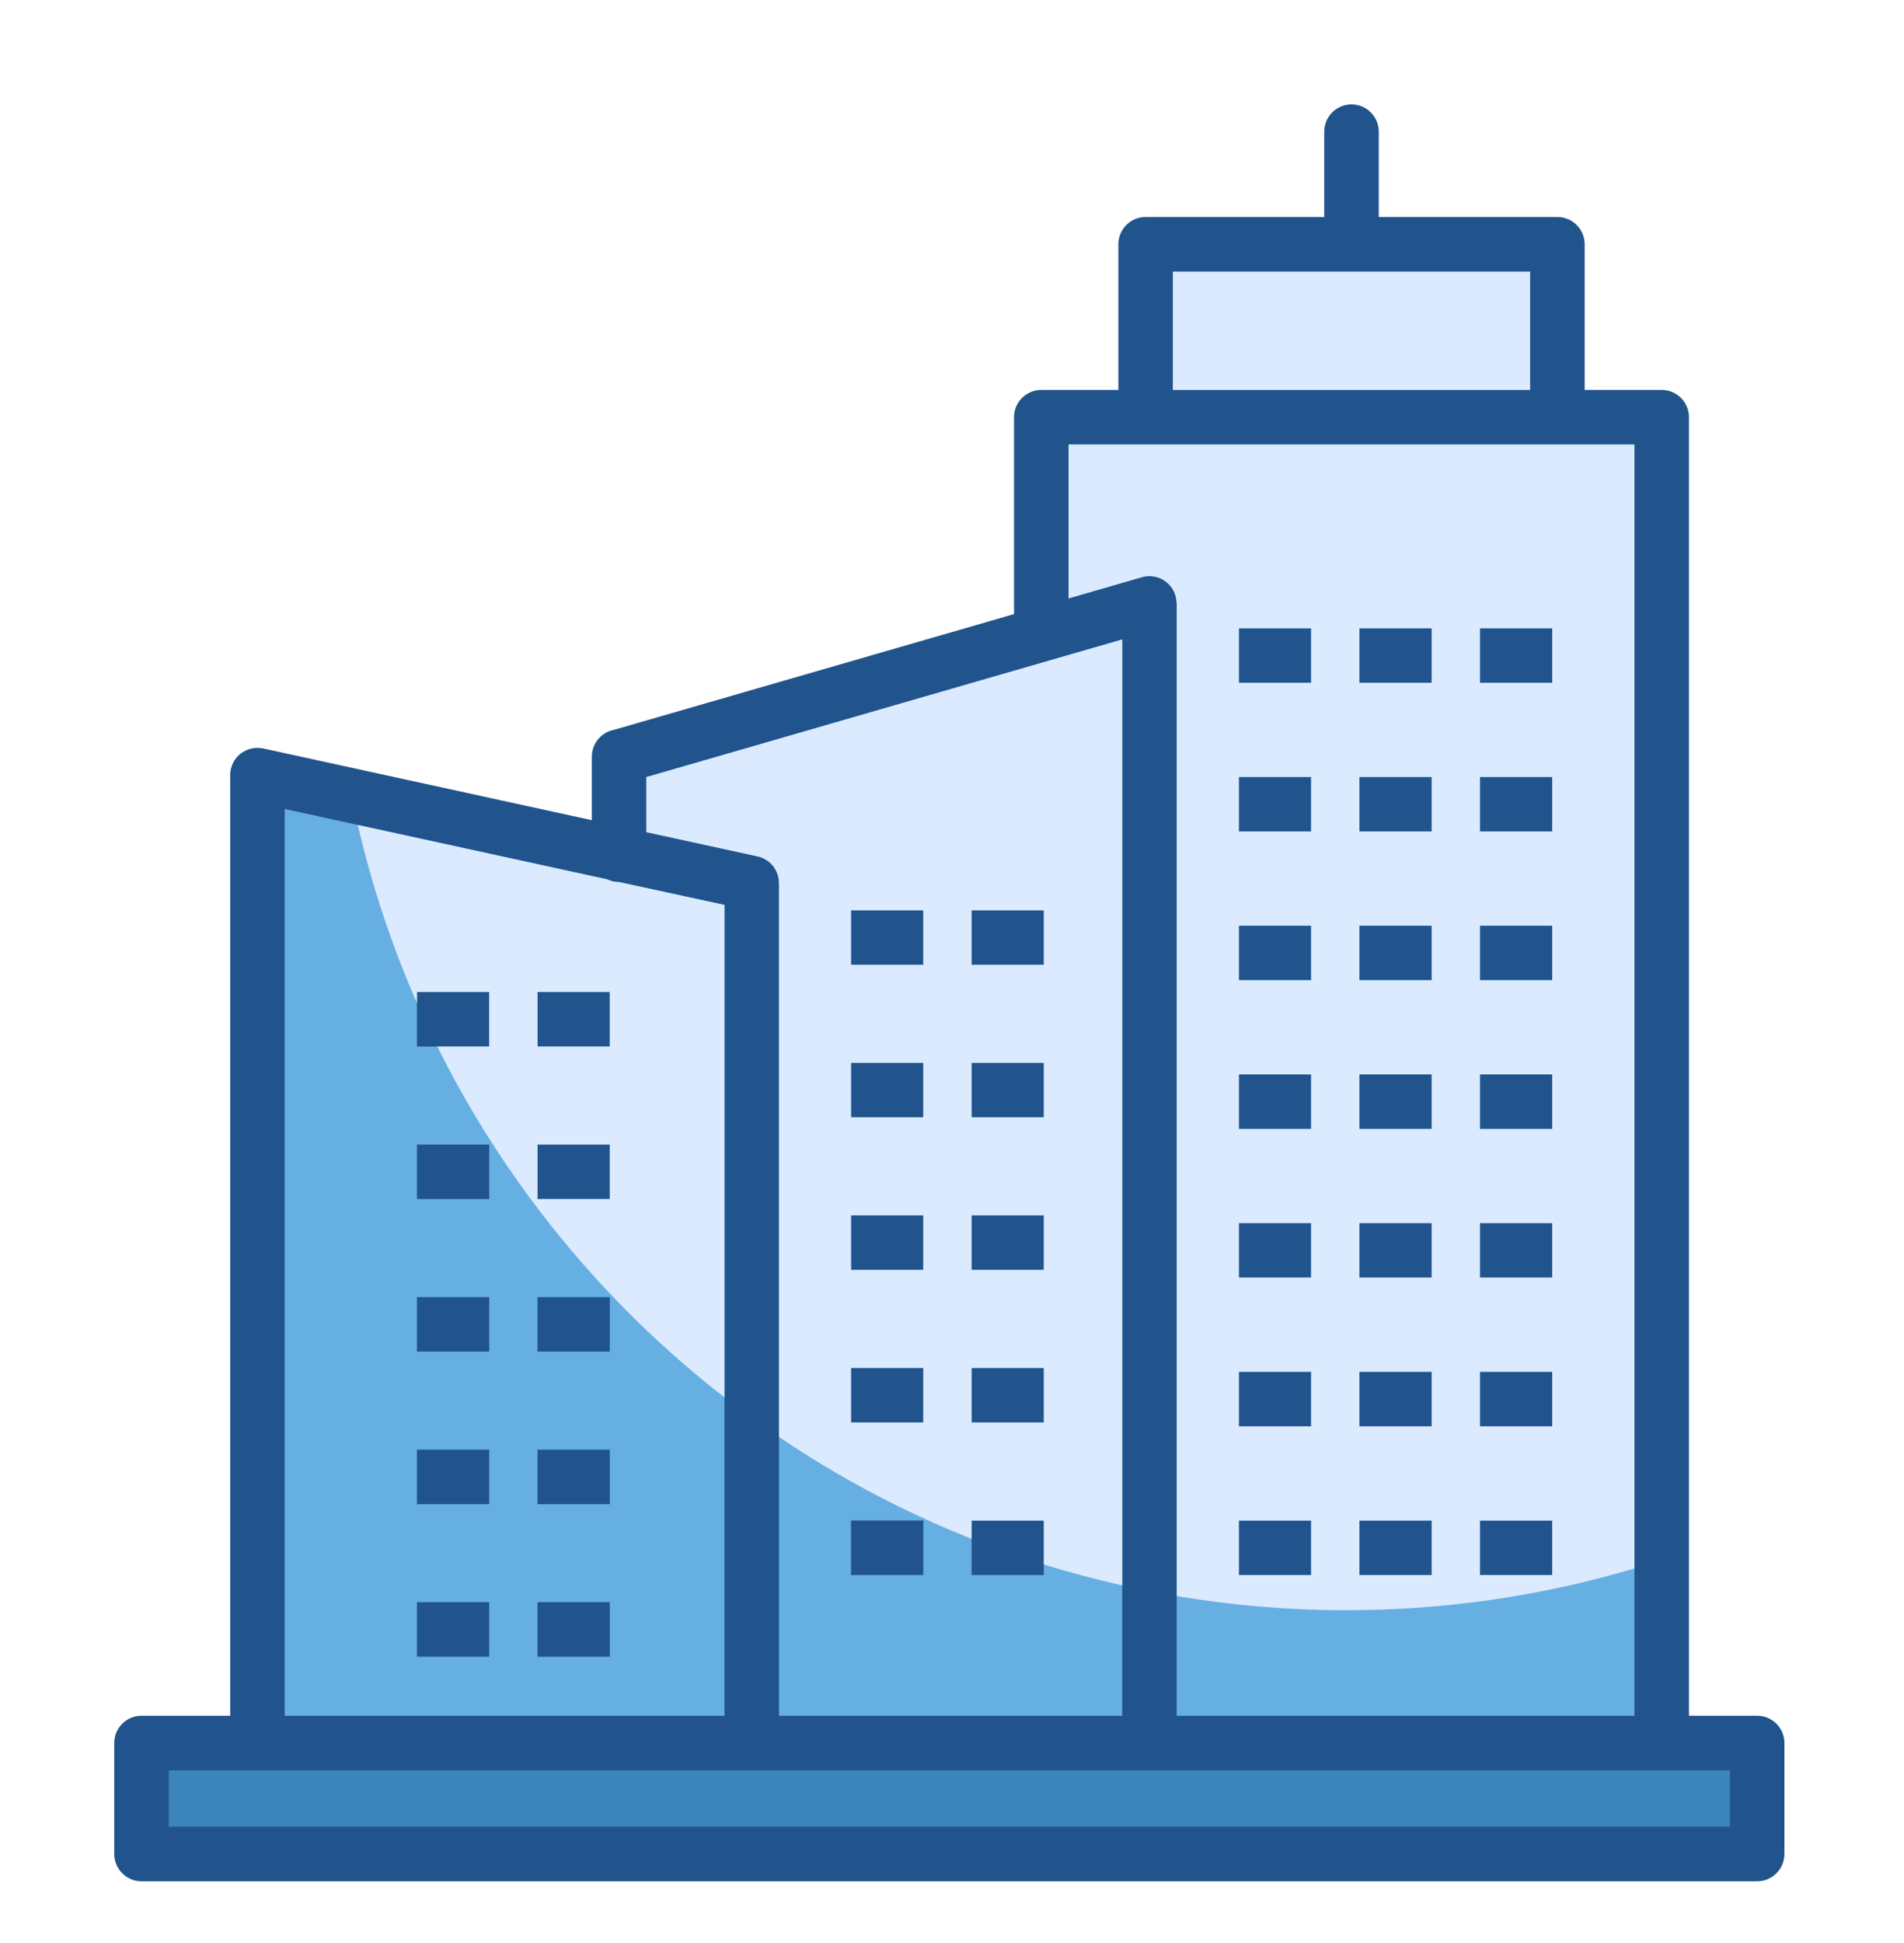 <?xml version="1.0" encoding="UTF-8"?>
<svg xmlns="http://www.w3.org/2000/svg" width="50" height="51" viewBox="0 0 50 51" fill="none">
  <path fill-rule="evenodd" clip-rule="evenodd" d="M3.716 45.035H6.045V20.345C6.045 19.889 6.464 19.537 6.946 19.653L15.542 21.528V19.86C15.542 19.512 15.791 19.222 16.12 19.158L26.629 16.119V10.951C26.629 10.555 26.95 10.235 27.345 10.235H29.369V6.412C29.369 6.016 29.689 5.696 30.084 5.696H34.775V3.456C34.775 3.061 35.096 2.74 35.491 2.74C35.887 2.74 36.207 3.061 36.207 3.456V5.696H40.898C41.293 5.696 41.614 6.016 41.614 6.412V10.235H43.638C44.033 10.235 44.353 10.555 44.353 10.951V45.035H46.144C46.539 45.035 46.86 45.355 46.86 45.751V48.664C46.86 49.059 46.539 49.38 46.144 49.38H3.716C3.321 49.38 3 49.059 3 48.664V45.751C3 45.355 3.321 45.035 3.716 45.035V45.035Z" fill="#21548C"></path>
  <path fill-rule="evenodd" clip-rule="evenodd" d="M7.476 45.036H19.025V23.753L16.258 23.153C16.146 23.153 16.041 23.127 15.946 23.081L7.476 21.234V45.036ZM14.831 43.486H14.115V42.054H16.014V43.486H14.831ZM11.665 43.486H10.949V42.054H12.848V43.486H11.665ZM14.831 39.482H14.115V38.05H16.014V39.482H14.831ZM11.665 39.482H10.949V38.05H12.848V39.482H11.665ZM14.831 35.478H14.115V34.046H16.014V35.478H14.831ZM11.665 35.478H10.949V34.046H12.848V35.478H11.665ZM14.831 31.474H14.115V30.042H16.014V31.474H14.831ZM11.665 31.474H10.949V30.042H12.848V31.474H11.665ZM14.831 27.47H14.115V26.038H16.014V27.47H14.831ZM11.665 27.47H10.949V26.038H12.848V27.47H11.665Z" fill="#66AFE3"></path>
  <path fill-rule="evenodd" clip-rule="evenodd" d="M19.025 36.679V23.753L16.258 23.153C16.146 23.153 16.041 23.128 15.946 23.082L9.398 21.654C9.772 23.273 10.294 24.834 10.949 26.325V26.038H12.848V27.47H11.485C13.279 31.081 15.868 34.227 19.025 36.679L19.025 36.679ZM14.831 31.474H14.115V30.042H16.014V31.474H14.831ZM14.831 27.47H14.115V26.038H16.014V27.47H14.831Z" fill="#DBEAFE"></path>
  <path fill-rule="evenodd" clip-rule="evenodd" d="M20.457 45.036H29.469V16.785L16.974 20.397V21.842L19.892 22.478C20.227 22.55 20.457 22.847 20.456 23.177H20.457V45.036ZM26.23 41.342H25.514V39.91H27.412V41.342H26.23ZM23.064 41.342H22.348V39.91H24.247V41.342H23.064ZM26.23 37.338H25.514V35.906H27.412V37.338H26.23ZM23.064 37.338H22.348V35.906H24.247V37.338H23.064ZM26.23 33.334H25.514V31.901H27.412V33.334H26.23ZM23.064 33.334H22.348V31.901H24.247V33.334H23.064ZM26.23 29.329H25.514V27.897H27.412V29.329H26.23ZM23.064 29.329H22.348V27.897H24.247V29.329H23.064ZM26.23 25.325H25.514V23.893H27.412V25.325H26.23ZM23.064 25.325H22.348V23.893H24.247V25.325H23.064Z" fill="#66AFE3"></path>
  <path fill-rule="evenodd" clip-rule="evenodd" d="M29.469 41.613V16.785L16.974 20.397V21.842L19.892 22.478C20.227 22.55 20.456 22.847 20.456 23.177H20.457V37.718C22.03 38.782 23.724 39.681 25.514 40.391V39.91H27.412V41.064C28.087 41.274 28.773 41.457 29.469 41.613ZM26.23 37.338H25.514V35.906H27.412V37.338H26.23ZM23.064 37.338H22.348V35.906H24.247V37.338H23.064ZM26.23 33.334H25.514V31.901H27.412V33.334H26.23ZM23.064 33.334H22.348V31.901H24.247V33.334H23.064ZM26.23 29.329H25.514V27.897H27.412V29.329H26.23ZM23.064 29.329H22.348V27.897H24.247V29.329H23.064ZM26.23 25.325H25.514V23.893H27.412V25.325H26.23ZM23.064 25.325H22.348V23.893H24.247V25.325H23.064Z" fill="#DBEAFE"></path>
  <path fill-rule="evenodd" clip-rule="evenodd" d="M30.901 45.036H42.921V11.668H28.061V15.706L29.986 15.15C30.445 15.017 30.898 15.363 30.898 15.835H30.901V45.036ZM39.58 41.342H38.864V39.91H40.763V41.342H39.58ZM36.414 41.342H35.698V39.91H37.597V41.342H36.414ZM33.249 41.342H32.533V39.91H34.431V41.342H33.249ZM39.58 37.439H38.864V36.007H40.763V37.439H39.58ZM36.414 37.439H35.698V36.007H37.597V37.439H36.414ZM33.249 37.439H32.533V36.007H34.431V37.439H33.249ZM39.58 33.535H38.864V32.104H40.763V33.535H39.58ZM36.414 33.535H35.698V32.104H37.597V33.535H36.414ZM33.249 33.535H32.533V32.104H34.431V33.535H33.249ZM39.58 29.633H38.864V28.201H40.763V29.633H39.58ZM36.414 29.633H35.698V28.201H37.597V29.633H36.414ZM33.249 29.633H32.533V28.201H34.431V29.633H33.249ZM39.58 25.729H38.864V24.297H40.763V25.729H39.58ZM36.414 25.729H35.698V24.297H37.597V25.729H36.414ZM33.249 25.729H32.533V24.297H34.431V25.729H33.249ZM39.58 21.826H38.864V20.394H40.763V21.826H39.58ZM36.414 21.826H35.698V20.394H37.597V21.826H36.414ZM33.249 21.826H32.533V20.394H34.431V21.826H33.249ZM39.58 17.923H38.864V16.491H40.763V17.923H39.58ZM36.414 17.923H35.698V16.491H37.597V17.923H36.414ZM33.249 17.923H32.533V16.491H34.431V17.923H33.249Z" fill="#66AFE3"></path>
  <path fill-rule="evenodd" clip-rule="evenodd" d="M42.921 41.169V11.668H28.061V15.706L29.986 15.15C30.445 15.017 30.898 15.363 30.898 15.835H30.901V41.894C32.345 42.136 33.829 42.265 35.343 42.265C37.976 42.265 40.519 41.881 42.921 41.169ZM39.58 41.342H38.864V39.91H40.763V41.342H39.58ZM36.414 41.342H35.698V39.91H37.597V41.342H36.414ZM33.249 41.342H32.533V39.91H34.431V41.342H33.249ZM39.58 37.439H38.864V36.007H40.763V37.439H39.58ZM36.414 37.439H35.698V36.007H37.597V37.439H36.414ZM33.249 37.439H32.533V36.007H34.431V37.439H33.249ZM39.58 33.535H38.864V32.104H40.763V33.535H39.58ZM36.414 33.535H35.698V32.104H37.597V33.535H36.414ZM33.249 33.535H32.533V32.104H34.431V33.535H33.249ZM39.58 29.633H38.864V28.201H40.763V29.633H39.58ZM36.414 29.633H35.698V28.201H37.597V29.633H36.414ZM33.249 29.633H32.533V28.201H34.431V29.633H33.249ZM39.58 25.729H38.864V24.297H40.763V25.729H39.58ZM36.414 25.729H35.698V24.297H37.597V25.729H36.414ZM33.249 25.729H32.533V24.297H34.431V25.729H33.249ZM39.58 21.826H38.864V20.394H40.763V21.826H39.58ZM36.414 21.826H35.698V20.394H37.597V21.826H36.414ZM33.249 21.826H32.533V20.394H34.431V21.826H33.249ZM39.58 17.923H38.864V16.491H40.763V17.923H39.58ZM36.414 17.923H35.698V16.491H37.597V17.923H36.414ZM33.249 17.923H32.533V16.491H34.431V17.923H33.249Z" fill="#DBEAFE"></path>
  <path d="M4.432 46.467H45.428V47.948H4.432V46.467Z" fill="#3C85BA"></path>
  <path fill-rule="evenodd" clip-rule="evenodd" d="M40.182 10.236V7.129H30.8V10.236H40.182Z" fill="#DBEAFE"></path>
</svg>
